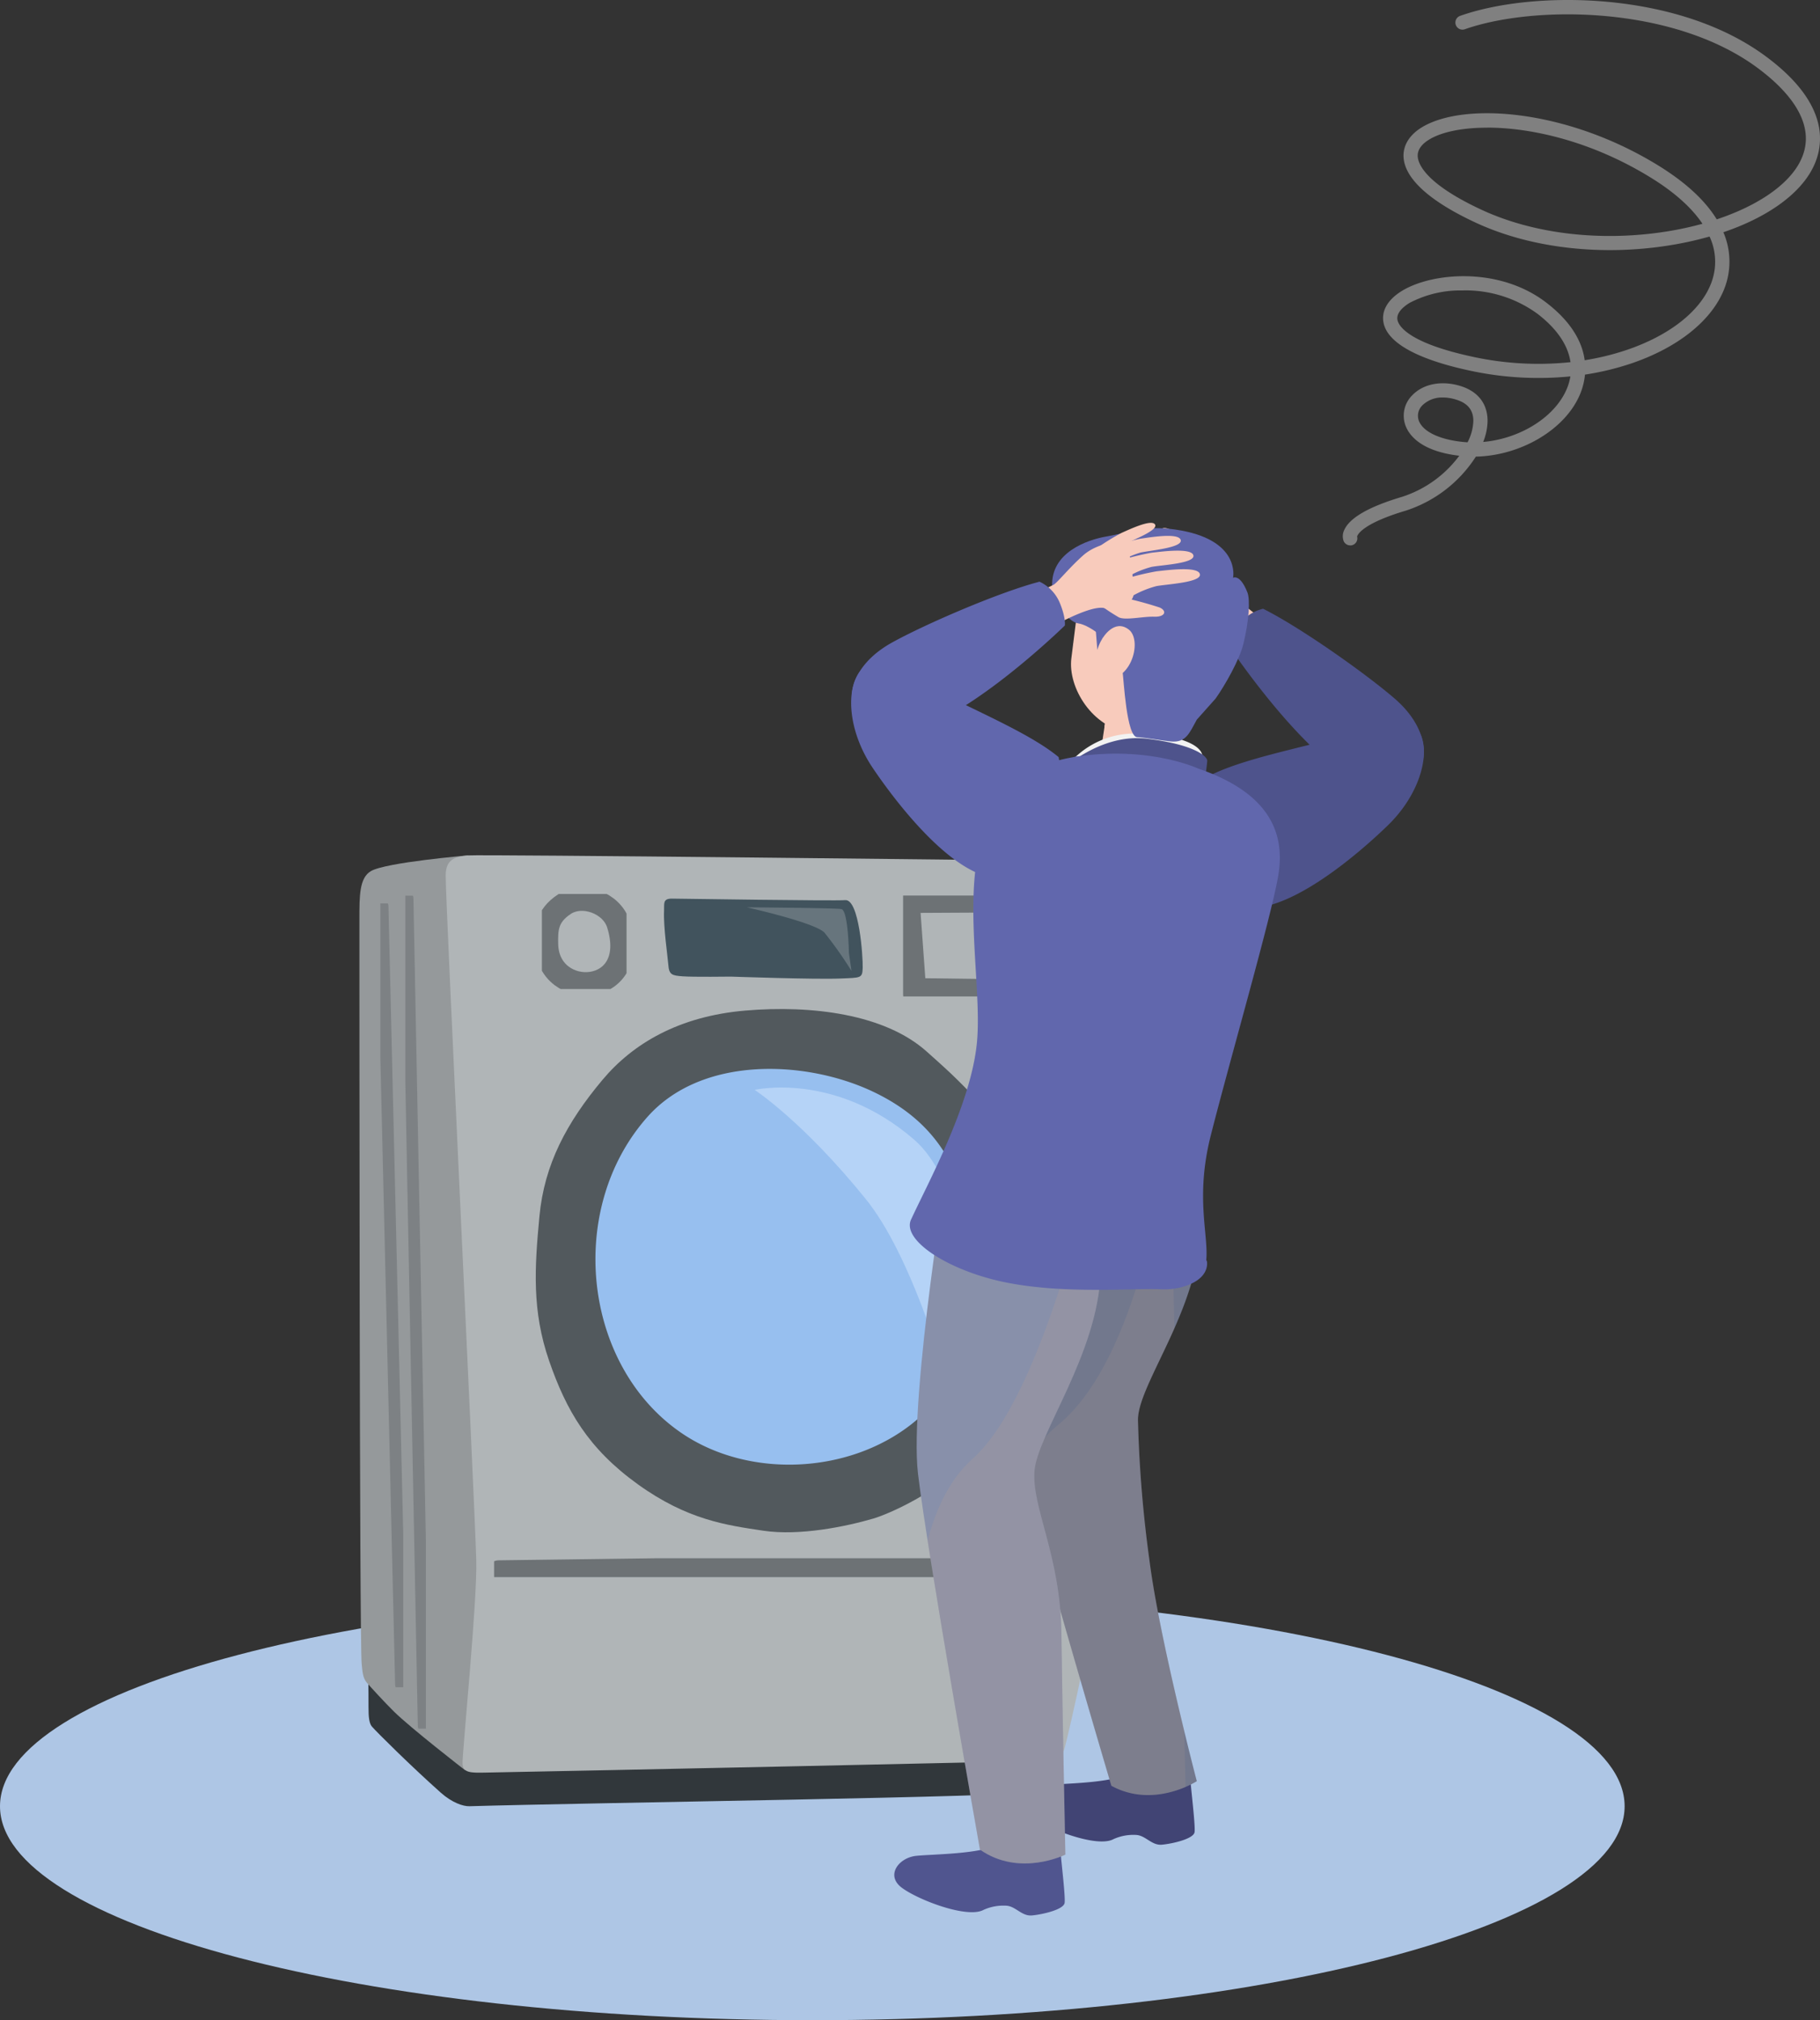 <svg xmlns="http://www.w3.org/2000/svg" xmlns:xlink="http://www.w3.org/1999/xlink" width="360.029" height="399.671" viewBox="0 0 360.029 399.671">
  <rect x="0" y="0" width="360.029" height="399.671" fill="#333333" stroke="none"/>
  <defs>
    <clipPath id="clip-path">
      <rect id="長方形_702" data-name="長方形 702" width="146.439" height="188.136" fill="none"/>
    </clipPath>
    <clipPath id="clip-path-3">
      <rect id="長方形_695" data-name="長方形 695" width="117.151" height="3.735" fill="none"/>
    </clipPath>
    <clipPath id="clip-path-4">
      <rect id="長方形_696" data-name="長方形 696" width="25.346" height="19.96" fill="none"/>
    </clipPath>
    <clipPath id="clip-path-5">
      <rect id="長方形_697" data-name="長方形 697" width="16.747" height="18.792" fill="none"/>
    </clipPath>
    <clipPath id="clip-path-6">
      <rect id="長方形_698" data-name="長方形 698" width="20.729" height="12.592" fill="none"/>
    </clipPath>
    <clipPath id="clip-path-7">
      <rect id="長方形_699" data-name="長方形 699" width="4.08" height="164.791" fill="none"/>
    </clipPath>
    <clipPath id="clip-path-8">
      <rect id="長方形_700" data-name="長方形 700" width="4.534" height="155.067" fill="none"/>
    </clipPath>
    <clipPath id="clip-path-9">
      <path id="パス_6899" data-name="パス 6899" d="M293.219,591.37s8.194,4.464,9.423,20.6-12.41,32.539-12.133,39.806a246.457,246.457,0,0,0,2.26,27.537c1.919,15.252,9.374,43.741,9.374,43.741s-8.463,5.524-16.9.911c0,0-15.172-51.192-18.669-66.207s7.773-61.7,7.773-61.7l18.873-4.677Z" transform="translate(-265.904 -591.37)" fill="none"/>
    </clipPath>
    <clipPath id="clip-path-10">
      <path id="パス_6902" data-name="パス 6902" d="M250.941,603.92s4.171,9.888,3.585,26.056-12.558,32-13.092,39.252,5.135,16.649,5.332,32.022.783,43.837.783,43.837-9.029,4.541-16.894-.988c0,0-10.471-59.089-12.261-74.4s6.307-63.915,6.307-63.915l26.24-1.859Z" transform="translate(-218.134 -603.92)" fill="none"/>
    </clipPath>
    <clipPath id="clip-path-11">
      <path id="パス_6909" data-name="パス 6909" d="M276.681,413.154c-11.029-1.654-22.085,1.9-28.758,10.94s.811,29.4-.181,39.341a104.667,104.667,0,0,1-5.472,24.382c-2.052,5.689,11.041,12.353,21.989,14s23.1-2.734,25.213-6.813-1.935-10.161,1.1-21.724,9.8-33.933,10.956-40.577-.875-15.943-24.847-19.536Z" transform="translate(-242.057 -412.762)" fill="none"/>
    </clipPath>
  </defs>
  <g id="maintenance_image" transform="translate(-1120.352 -565.753)">
    <path id="パス_7860" data-name="パス 7860" d="M160.69,0c88.746,0,160.69,18.951,160.69,42.328S249.436,84.656,160.69,84.656,0,65.705,0,42.328,71.943,0,160.69,0Z" transform="translate(1120.352 880.768)" fill="#aec6e5"/>
    <g id="グループ_6438" data-name="グループ 6438" transform="translate(1191.447 734.959)">
      <g id="グループ_6437" data-name="グループ 6437" transform="translate(0)" clip-path="url(#clip-path)">
        <g id="グループ_6436" data-name="グループ 6436">
          <g id="グループ_6435" data-name="グループ 6435" clip-path="url(#clip-path)">
            <path id="パス_7848" data-name="パス 7848" d="M60.226,369.366,163.25,378s-.048,7.168-1.487,8.317c-1.249,1-87.942,2.145-111.208,2.836-1.237.037-3.425-.691-5.667-2.687-5.894-5.246-12.524-11.834-13.6-13.05-.539-.608-.7-1.842-.691-3.838.021-3.6-.1-8.317-.1-8.317Z" transform="translate(-28.793 -201.019)" fill="#31373b"/>
            <path id="パス_7849" data-name="パス 7849" d="M314.514.067s-16.242,1.368-19.185,3.108c-2.267,1.34-2.267,4.854-2.267,9.46,0,8.2,0,143.467.453,147.39.159,1.377.151,2.73,1.058,3.753,1.03,1.163,3.249,3.6,5.289,5.63,3.191,3.179,14.054,11.6,14.054,11.6l10.427-2.6Z" transform="translate(-293.062 -0.037)" fill="#95999b"/>
            <path id="パス_7850" data-name="パス 7850" d="M120.9,10.785c.072-1.572,8.417,111.019,8.471,128.759.024,7.676-6.348,35.114-6.953,37.161s-1.662,2.218-3.778,2.389c-1.87.151-90.3,2.012-110.924,2.388-2.705.049-4.383.082-4.383-1.877,0-2.729,2.94-32.238,2.72-40.089C5.7,127.127-.031,9.38,0,3.993.018.923,1.67.26,4.383.03S111.62.984,114.793,1.04c5.007.088,6.106,9.746,6.106,9.746" transform="translate(17.07 0)" fill="#b0b5b7"/>
            <path id="パス_7851" data-name="パス 7851" d="M128.8,135.22c1.663-8.037,3.612-20.046.055-32.15s-14.485-21.372-19.7-26.056c-8.3-7.449-22.786-9.247-35.907-8.131S51.011,75.413,45.018,82.558c-7.13,8.5-11.527,16.771-12.494,27s-1.5,18.738,1.907,28.6S42.187,155.55,52,162.611s17.583,8.093,24.8,9.172,16.438-.833,21.83-2.419c2.691-.791,12.87-5.058,19.518-12.373,6.673-7.345,9.811-17.745,10.644-21.771" transform="translate(3.094 -38.159)" fill="#52595d"/>
            <path id="パス_7852" data-name="パス 7852" d="M136.6,147.153a49.6,49.6,0,0,0,.955-16.83c-1.567-14.468-6.893-24.4-19.851-30.543-13.21-6.258-33.786-7.168-44.585,4.97-16.182,18.188-12.865,49.242,6.757,62.6,13.149,8.951,32.834,8.179,45.521-1.839,5.928-4.682,9.484-11.232,11.2-18.355" transform="translate(-16.112 -53.018)" fill="#97bfef"/>
            <g id="グループ_6419" data-name="グループ 6419" transform="translate(26.649 139.075)" opacity="0.53">
              <g id="グループ_6418" data-name="グループ 6418">
                <g id="グループ_6417" data-name="グループ 6417" clip-path="url(#clip-path-3)">
                  <path id="パス_7853" data-name="パス 7853" d="M124.361,315.846l-70.095,1.1-45.243.592" transform="translate(-8.116 -314.822)" fill="none" stroke="#31373b" stroke-linecap="round" stroke-width="4.615"/>
                </g>
              </g>
            </g>
            <g id="グループ_6422" data-name="グループ 6422" transform="translate(107.555 7.963)" opacity="0.53">
              <g id="グループ_6421" data-name="グループ 6421" transform="translate(0)">
                <g id="グループ_6420" data-name="グループ 6420" clip-path="url(#clip-path-4)">
                  <path id="パス_7854" data-name="パス 7854" d="M59.035,20.27l1.3,17.9-22.11-.284-1.267-17.5Z" transform="translate(-35.979 -19.242)" fill="none" stroke="#31373b" stroke-width="4.615"/>
                </g>
              </g>
            </g>
            <path id="パス_7855" data-name="パス 7855" d="M155.141,19.633c2.772-.232,3.529,11.242,3.461,13.424-.064,2.059-.383,1.914-4.394,2.084-4.963.21-21.654-.377-21.654-.377s-7.529.1-9.585-.059-2.683-.275-2.819-2.316c-.1-1.454-1-7.482-.838-10.7.067-1.3-.312-2.369,1.545-2.355s32.129.481,34.285.3" transform="translate(-59.042 -10.759)" fill="#41535d"/>
            <g id="グループ_6425" data-name="グループ 6425" transform="translate(36.102 7.664)" opacity="0.53">
              <g id="グループ_6424" data-name="グループ 6424" transform="translate(0)">
                <g id="グループ_6423" data-name="グループ 6423" clip-path="url(#clip-path-5)">
                  <path id="パス_7856" data-name="パス 7856" d="M254.686,24.475c-1.293-4.11-7.034-6.283-10.659-3.9s-3.578,5.137-3.531,7.9C240.708,39.9,259.29,39.109,254.686,24.475Z" transform="translate(-239.579 -18.562)" fill="none" stroke="#31373b" stroke-linecap="round" stroke-width="4.615"/>
                </g>
              </g>
            </g>
            <path id="パス_7857" data-name="パス 7857" d="M110.831,136.55c-.406-9.624-4.086-18.323-9.12-22.676C86.068,100.347,70.2,104.056,70.2,104.056s9.611,6.271,22,21.625c9.078,11.247,15.414,34.118,15.414,34.118s3.62-13.626,3.214-23.249" transform="translate(7.992 -57.642)" fill="#b5d3f7"/>
            <g id="グループ_6428" data-name="グループ 6428" transform="translate(76.619 10.294)" opacity="0.2">
              <g id="グループ_6427" data-name="グループ 6427" transform="translate(0)">
                <g id="グループ_6426" data-name="グループ 6426" clip-path="url(#clip-path-6)">
                  <path id="パス_7858" data-name="パス 7858" d="M145.148,32.228s-.138-8.443-1.5-8.67-18.715-.35-18.715-.35,13.544,3.017,15.391,5.026A77.613,77.613,0,0,1,145.66,35.8Z" transform="translate(-124.931 -23.208)" fill="#fff"/>
                </g>
              </g>
            </g>
            <g id="グループ_6431" data-name="グループ 6431" transform="translate(9.082 7.991)" opacity="0.24">
              <g id="グループ_6430" data-name="グループ 6430" transform="translate(0)">
                <g id="グループ_6429" data-name="グループ 6429" clip-path="url(#clip-path-7)">
                  <line id="線_57" data-name="線 57" x2="3.173" y2="163.767" transform="translate(0.453 0.512)" fill="none" stroke="#31373b" stroke-linecap="round" stroke-width="2.308"/>
                </g>
              </g>
            </g>
            <g id="グループ_6434" data-name="グループ 6434" transform="translate(4.141 9.526)" opacity="0.24">
              <g id="グループ_6433" data-name="グループ 6433" transform="translate(0)">
                <g id="グループ_6432" data-name="グループ 6432" clip-path="url(#clip-path-8)">
                  <line id="線_58" data-name="線 58" x2="3.627" y2="154.044" transform="translate(0.453 0.512)" fill="none" stroke="#31373b" stroke-linecap="round" stroke-width="2.308"/>
                </g>
              </g>
            </g>
          </g>
        </g>
      </g>
    </g>
    <g id="アセット_5" data-name="アセット 5" transform="translate(1288.725 565.753)">
      <g id="レイヤー_2" data-name="レイヤー 2" transform="translate(0 0)">
        <g id="レイヤー_1" data-name="レイヤー 1" transform="translate(0 0)">
          <g id="グループ_6286" data-name="グループ 6286">
            <path id="パス_6922" data-name="パス 6922" d="M380.65,107.908a1.41,1.41,0,0,1-1.293-.851,2.825,2.825,0,0,1,.169-2.288c1.112-2.369,4.926-4.541,11.334-6.448a22.723,22.723,0,0,0,11.37-8.146c-7.632-.887-9.941-4.1-10.635-5.966a5.662,5.662,0,0,1,1.3-5.958c2.176-2.308,5.854-3.023,9.591-1.867,3.461,1.072,5.356,3.529,5.34,6.925a11.639,11.639,0,0,1-.863,4.139c7.371-.65,14.369-4.99,16.637-10.747a10.616,10.616,0,0,0,.61-2.224,64.123,64.123,0,0,1-19.624-1.084c-10.667-2.252-16.673-5.593-17.364-9.659-.393-2.312.935-4.521,3.738-6.215,5.926-3.585,19.086-4.786,28.38,2.284,5.279,4.019,7.247,8.066,7.7,11.478a50.781,50.781,0,0,0,8.286-2.027c8.415-2.846,14.481-7.588,16.653-13.012a11.8,11.8,0,0,0-.237-9.435,68.228,68.228,0,0,1-7.532,1.682c-13.666,2.268-27.778.658-38.722-4.424-9.134-4.24-14.072-8.732-14.28-13-.116-2.333,1.221-4.444,3.758-5.946,8.423-4.974,28.665-3.461,46.683,7.664,5.878,3.629,9.447,7.251,11.514,10.627,7.648-2.541,13.5-6.367,16.1-10.727,4.525-7.6-1.839-14.63-7.969-19.195C444.561,1.043,416.883,1.027,403.333,5.8a1.4,1.4,0,1,1-.931-2.65C410.126.429,421.042-.607,431.6.377c8.752.815,21.3,3.364,31.375,10.864,13.465,10.025,11.237,18.645,8.708,22.888-2.927,4.91-9.077,9.073-17.207,11.831a14.689,14.689,0,0,1,.125,11.33c-2.477,6.191-9.17,11.522-18.363,14.634a54.01,54.01,0,0,1-9.138,2.2,13.456,13.456,0,0,1-.871,3.621c-2.81,7.142-11.735,12.418-20.716,12.606a25.935,25.935,0,0,1-13.835,10.679c-8.82,2.626-9.6,4.87-9.655,5.135a1.407,1.407,0,0,1-.807,1.646,1.424,1.424,0,0,1-.554.112ZM382,106.174Zm-.06-.217Zm0,0Zm0,0v0Zm17.063-27.3a5.526,5.526,0,0,0-4.059,1.538,2.874,2.874,0,0,0-.715,3.047c.807,2.164,4.091,3.738,8.784,4.207.285.028.574.052.859.068a9.939,9.939,0,0,0,1.144-4.2c.012-2.14-1.088-3.525-3.36-4.228A8.923,8.923,0,0,0,399,78.649Zm4.047-21.178a21.591,21.591,0,0,0-10.631,2.449c-1.012.61-2.674,1.859-2.421,3.344.173,1.016,1.774,4.553,15.172,7.383a61.126,61.126,0,0,0,19.062,1.008c-.474-3.36-2.71-6.66-6.592-9.615A24.162,24.162,0,0,0,403.052,57.467Zm4.681-32.206c-4.95,0-8.929.855-11.338,2.28-1.642.972-2.441,2.108-2.381,3.388.072,1.449,1.449,5.384,12.659,10.587,10.442,4.846,23.956,6.379,37.076,4.2a65.061,65.061,0,0,0,6.592-1.445c-2.108-3.152-5.516-6.223-10.165-9.093C428.566,28.01,416.6,25.26,407.737,25.26Z" transform="translate(-281.934 -0.013)" fill="gray"/>
            <g id="グループ_6285" data-name="グループ 6285" transform="translate(0 103.438)">
              <g id="グループ_6279" data-name="グループ 6279" transform="translate(50.695 1.016)">
                <path id="パス_6887" data-name="パス 6887" d="M358.977,407.366a25.652,25.652,0,0,0,.719,20.929c7.206,15.332,32.046-8.527,34.94-11.362,10.535-10.318,9.318-25.935-4.272-19.315C384.117,400.661,367.2,403.006,358.977,407.366Z" transform="translate(-339.051 -358.209)" fill="#4e538c"/>
                <g id="グループ_6278" data-name="グループ 6278">
                  <path id="パス_6888" data-name="パス 6888" d="M358.5,335.412s-7.985-7.447-11.233-7.407-5.649-2.2-5.051-4.408,2.1-7.279,3.276-8.459,5.765.474,8.017,3.533,3.714,6.07,4.509,6.873a51.593,51.593,0,0,0,4.468,3.2l-3.983,6.673Z" transform="translate(-330.08 -309.56)" fill="#f8cbbc"/>
                  <path id="パス_6889" data-name="パス 6889" d="M338.5,343.062a39.051,39.051,0,0,1-4.336,1.718c-1.409.373-4.693-1.2-6.825-1.562s-2.324-1.658-.662-2a75.776,75.776,0,0,1,7.668-.426l4.155,2.276Z" transform="translate(-320.169 -325.144)" fill="#f8cbbc"/>
                  <path id="パス_6890" data-name="パス 6890" d="M324.619,328.091a19.836,19.836,0,0,0-4.5-3.115c-2-.823-8.62-2.553-7.941-4.087s6.6.594,8.515,1.22A53.539,53.539,0,0,1,326.719,325l-2.1,3.091Z" transform="translate(-312.129 -312.907)" fill="#f8cbbc"/>
                  <path id="パス_6891" data-name="パス 6891" d="M329.185,319.443a19.062,19.062,0,0,0-4.32-2.991c-1.919-.791-8.274-2.449-7.624-3.922s6.331.57,8.174,1.172a50.684,50.684,0,0,1,5.785,2.774l-2.015,2.971Z" transform="translate(-315.161 -307.917)" fill="#f8cbbc"/>
                  <path id="パス_6892" data-name="パス 6892" d="M336.291,313.6a18.544,18.544,0,0,0-4.1-3.051c-1.843-.831-7.969-2.658-7.287-4.067s6.143.763,7.913,1.409a50.32,50.32,0,0,1,5.536,2.887Z" transform="translate(-319.742 -304.33)" fill="#f8cbbc"/>
                  <path id="パス_6893" data-name="パス 6893" d="M346.412,310.435a15.6,15.6,0,0,0-2.642-3.429c-1.313-1.1-5.882-4-5-4.99s4.826,2.036,6.122,2.967a41.82,41.82,0,0,1,3.846,3.625Z" transform="translate(-328.008 -301.819)" fill="#f8cbbc"/>
                </g>
                <path id="パス_6894" data-name="パス 6894" d="M378.855,341.63c7.6,3.8,20.6,13.064,26.06,17.805s6.2,9.639,5.524,12.253-5.095,9.583-15.75,2.4-22.539-25.012-22.539-25.012.068-1.505,1.935-4.22a8.064,8.064,0,0,1,4.774-3.232Z" transform="translate(-348.053 -325.647)" fill="#4e538c"/>
              </g>
              <path id="パス_6895" data-name="パス 6895" d="M238.338,935.886a38.5,38.5,0,0,1,1.674,6.452c.153,2.043.952,8.616.8,9.981s-4.408,2.32-6.452,2.509-3.2-1.8-5.079-1.927a9.562,9.562,0,0,0-4.5.823c-3.216,1.783-13-1.976-16.212-4.4s-.586-5.91,2.867-6.283c3-.325,13.237-.345,15.975-2.3s1.951-6.5,1.951-6.5Z" transform="translate(-198.579 -679.322)" fill="#50558f"/>
              <path id="パス_6896" data-name="パス 6896" d="M302.368,901.026a38.492,38.492,0,0,1,1.674,6.452c.153,2.043.952,8.616.8,9.981s-4.408,2.321-6.452,2.509-3.2-1.8-5.079-1.927a9.564,9.564,0,0,0-4.5.823c-3.216,1.783-13-1.975-16.212-4.4s-.586-5.91,2.867-6.283c3-.325,13.237-.345,15.975-2.3s1.951-6.5,1.951-6.5Z" transform="translate(-236.902 -658.458)" fill="#414474"/>
              <path id="パス_6897" data-name="パス 6897" d="M293.219,591.37s8.194,4.464,9.423,20.6-12.41,32.539-12.133,39.806a246.457,246.457,0,0,0,2.26,27.537c1.919,15.252,9.374,43.741,9.374,43.741s-8.463,5.524-16.9.911c0,0-15.172-51.192-18.669-66.207s7.773-61.7,7.773-61.7l18.873-4.677Z" transform="translate(-233.767 -474.107)" fill="#72788d"/>
              <g id="グループ_6280" data-name="グループ 6280" transform="translate(32.137 117.264)" clip-path="url(#clip-path-9)">
                <path id="パス_6898" data-name="パス 6898" d="M294.814,597.61s-4.428,44.351-22.073,58.708-6.761,50.425-6.761,50.425l7.58,31.175,24.57-3.8-3.316-136.5Z" transform="translate(-263.962 -595.105)" fill="#bea090" opacity="0.15"/>
              </g>
              <path id="パス_6900" data-name="パス 6900" d="M250.941,603.92s4.171,9.888,3.585,26.056-12.558,32-13.092,39.252,5.135,16.649,5.332,32.022.783,43.837.783,43.837-9.029,4.541-16.894-.988c0,0-10.471-59.089-12.261-74.4s6.307-63.915,6.307-63.915l26.24-1.859Z" transform="translate(-205.175 -481.618)" fill="#8890aa"/>
              <g id="グループ_6281" data-name="グループ 6281" transform="translate(12.958 122.302)" clip-path="url(#clip-path-10)">
                <path id="パス_6901" data-name="パス 6901" d="M253.419,611.39s-9.924,47.085-24.3,59.852-10.739,44.624-10.739,44.624l2.742,46.278,26.815,1.188L271,637.137l-17.585-25.743Z" transform="translate(-218.034 -608.391)" fill="#bea090" opacity="0.22"/>
              </g>
              <path id="パス_6903" data-name="パス 6903" d="M309.948,383.99l-2.088,13.915a27.987,27.987,0,0,0,9.547,3.625c2.79.418,5.721-1.562,5.721-1.562l2.3-13.658-15.477-2.32Z" transform="translate(-258.879 -349.984)" fill="#f8cbbc"/>
              <path id="パス_6904" data-name="パス 6904" d="M310.69,390.313a9.893,9.893,0,0,0,7.463,4.826c5.364.658,7.9-2.521,7.9-2.521l1.06-6.307-15.477-2.32Z" transform="translate(-260.573 -349.984)" fill="#f8cbbc"/>
              <path id="パス_6905" data-name="パス 6905" d="M293.36,409.024a17.027,17.027,0,0,1,13.562-5.886c8.893.265,12.835,2.513,12.783,4.645s-2.654,6.279-2.654,6.279Z" transform="translate(-250.2 -361.44)" fill="#f2f2f2"/>
              <path id="パス_6906" data-name="パス 6906" d="M295.27,358.67s1.345,11.848,6,12.646l2.2-10.45Z" transform="translate(-251.343 -334.83)" fill="#6167ad"/>
              <path id="パス_6907" data-name="パス 6907" d="M289.72,411.643s7.612-7.227,16.725-6.147,11.988,3.36,12.024,4.384a50.833,50.833,0,0,1-.8,5.344Z" transform="translate(-248.022 -362.79)" fill="#4e538c"/>
              <g id="グループ_6283" data-name="グループ 6283" transform="translate(11.61 45.557)">
                <g id="グループ_6282" data-name="グループ 6282" transform="translate(10.953)" clip-path="url(#clip-path-11)">
                  <path id="パス_6908" data-name="パス 6908" d="M228.573,421.413s-1.915,22.009,3.734,37.751-3.184,24.028-.446,32.291,25.582,13.971,42.01,15.328l-32.383,7.23-33.359-6.624,5.613-55.9,4.717-31.452,10.113,1.369Z" transform="translate(-221.751 -417.118)" fill="#dbdcdc" opacity="0.32"/>
                </g>
                <path id="パス_6910" data-name="パス 6910" d="M215.022,505.19c3.111-6.821,11.719-22.418,13-34.768s-4.179-34.844,3.573-46.166c4.236-6.187,6.094-8.387,12.329-9.832.911-.253,1.919-.482,3.039-.679.189-.04.373-.084.562-.124a3.344,3.344,0,0,1,.711-.076c.048-.008.1-.016.149-.02,14.035-1.955,23.446,2.457,23.446,2.457,15.71,5.352,16.99,14.425,15.8,21.3-1.449,8.4-9.643,36.711-13.341,51.341-3.083,12.2-.4,19.516-.879,24.61l.112.157s.879,3.34-4.44,5.022a13.533,13.533,0,0,1-4.725.578c-5.472-.257-19.279,1.04-31.094-1.457-10.876-2.3-20.126-8.23-18.251-12.337Z" transform="translate(-214.775 -412.919)" fill="#6167ad"/>
              </g>
              <rect id="長方形_636" data-name="長方形 636" width="26.313" height="34.338" rx="13.156" transform="matrix(0.992, 0.125, -0.125, 0.992, 46.21, 5.762)" fill="#f8cbbc"/>
              <path id="パス_6911" data-name="パス 6911" d="M226.9,386.548a25.664,25.664,0,0,1-5.026,20.331c-10.218,13.518-29.593-14.959-31.841-18.331-8.178-12.269-3.762-27.3,8.166-18.018,5.484,4.268,21.555,10.053,28.7,16.019Z" transform="translate(-185.857 -340.201)" fill="#6167ad"/>
              <path id="パス_6912" data-name="パス 6912" d="M313.52,339.756c-1.489,2.674-2.124,4.625-5.167,4.34-1.481-.14-5.749-.871-6.58-.839-2.2.088-2.726-11.659-2.971-13.116-.879-5.3-6.432-9.081-8.72-9.4s-5.067-4.782-5.187-7.319c-.317-6.656,6.845-9.242,10.86-9.9s7.186-2.26,13.453-1.357c13.112,1.883,11.466,9.551,11.466,9.551s1.365-.855,2.842,2.9c.554,1.413.345,5.544-.8,10.194-.779,3.148-3.613,8.138-5.484,10.788l-3.71,4.163Z" transform="translate(-245.128 -300.844)" fill="#6167ad"/>
              <path id="パス_6913" data-name="パス 6913" d="M310.29,346.06s-2.14,3.047-2.843,4.083a8.347,8.347,0,0,0-1.024,2.284l-.494-6.291,4.36-.072Z" transform="translate(-257.724 -327.282)" fill="#6167ad"/>
              <path id="パス_6914" data-name="パス 6914" d="M308.326,352.529s2.272-3.874,5.143-1.67.337,11.454-6.159,9.684l1.012-8.017Z" transform="translate(-258.55 -329.749)" fill="#f8cbbc"/>
              <g id="グループ_6284" data-name="グループ 6284" transform="translate(35.026)">
                <path id="パス_6915" data-name="パス 6915" d="M275.621,326.933s9.35-5.641,12.522-4.93,5.982-.984,5.849-3.268-.55-7.556-1.457-8.953-5.737-.727-8.572,1.8-4.89,5.175-5.829,5.8a50.927,50.927,0,0,1-5.035,2.2l2.521,7.351Z" transform="translate(-273.1 -305.14)" fill="#f8cbbc"/>
                <path id="パス_6916" data-name="パス 6916" d="M308.05,337.373a39.535,39.535,0,0,0,3.886,2.577c1.3.654,4.838-.2,7-.12s2.618-1.144,1.06-1.827a75.792,75.792,0,0,0-7.415-2l-4.533,1.369Z" transform="translate(-294.018 -321.261)" fill="#f8cbbc"/>
                <path id="パス_6917" data-name="パス 6917" d="M321.567,327.605a19.935,19.935,0,0,1,5.047-2.12c2.128-.393,8.961-.719,8.612-2.361s-6.576-.779-8.584-.566a53.47,53.47,0,0,0-6.492,1.582l1.417,3.461Z" transform="translate(-301.261 -312.967)" fill="#f8cbbc"/>
                <path id="パス_6918" data-name="パス 6918" d="M319.8,318.237a19.014,19.014,0,0,1,4.846-2.031c2.043-.373,8.6-.691,8.27-2.264s-6.315-.751-8.238-.542a51.586,51.586,0,0,0-6.235,1.518l1.361,3.32Z" transform="translate(-300.237 -307.493)" fill="#f8cbbc"/>
                <path id="パス_6919" data-name="パス 6919" d="M314.7,311.154a18.606,18.606,0,0,1,4.645-2.136c1.975-.434,8.347-.955,7.969-2.477s-6.167-.522-8.034-.257a49.891,49.891,0,0,0-6.014,1.682Z" transform="translate(-297.143 -303.136)" fill="#f8cbbc"/>
                <path id="パス_6920" data-name="パス 6920" d="M309.813,306.283a15.7,15.7,0,0,1,3.292-2.81c1.51-.807,6.58-2.7,5.922-3.85s-5.143,1-6.6,1.642a42.243,42.243,0,0,0-4.513,2.754l1.9,2.264Z" transform="translate(-293.935 -299.288)" fill="#f8cbbc"/>
              </g>
              <path id="パス_6921" data-name="パス 6921" d="M223.313,328.284c-8.214,2.152-22.848,8.527-29.175,12.04s-8.062,8.15-7.937,10.848,3.007,10.426,14.915,5.6,27.216-19.821,27.216-19.821.245-1.485-1.02-4.529a8.063,8.063,0,0,0-4-4.147Z" transform="translate(-186.059 -316.64)" fill="#6167ad"/>
            </g>
          </g>
        </g>
      </g>
    </g>
  </g>
</svg>

